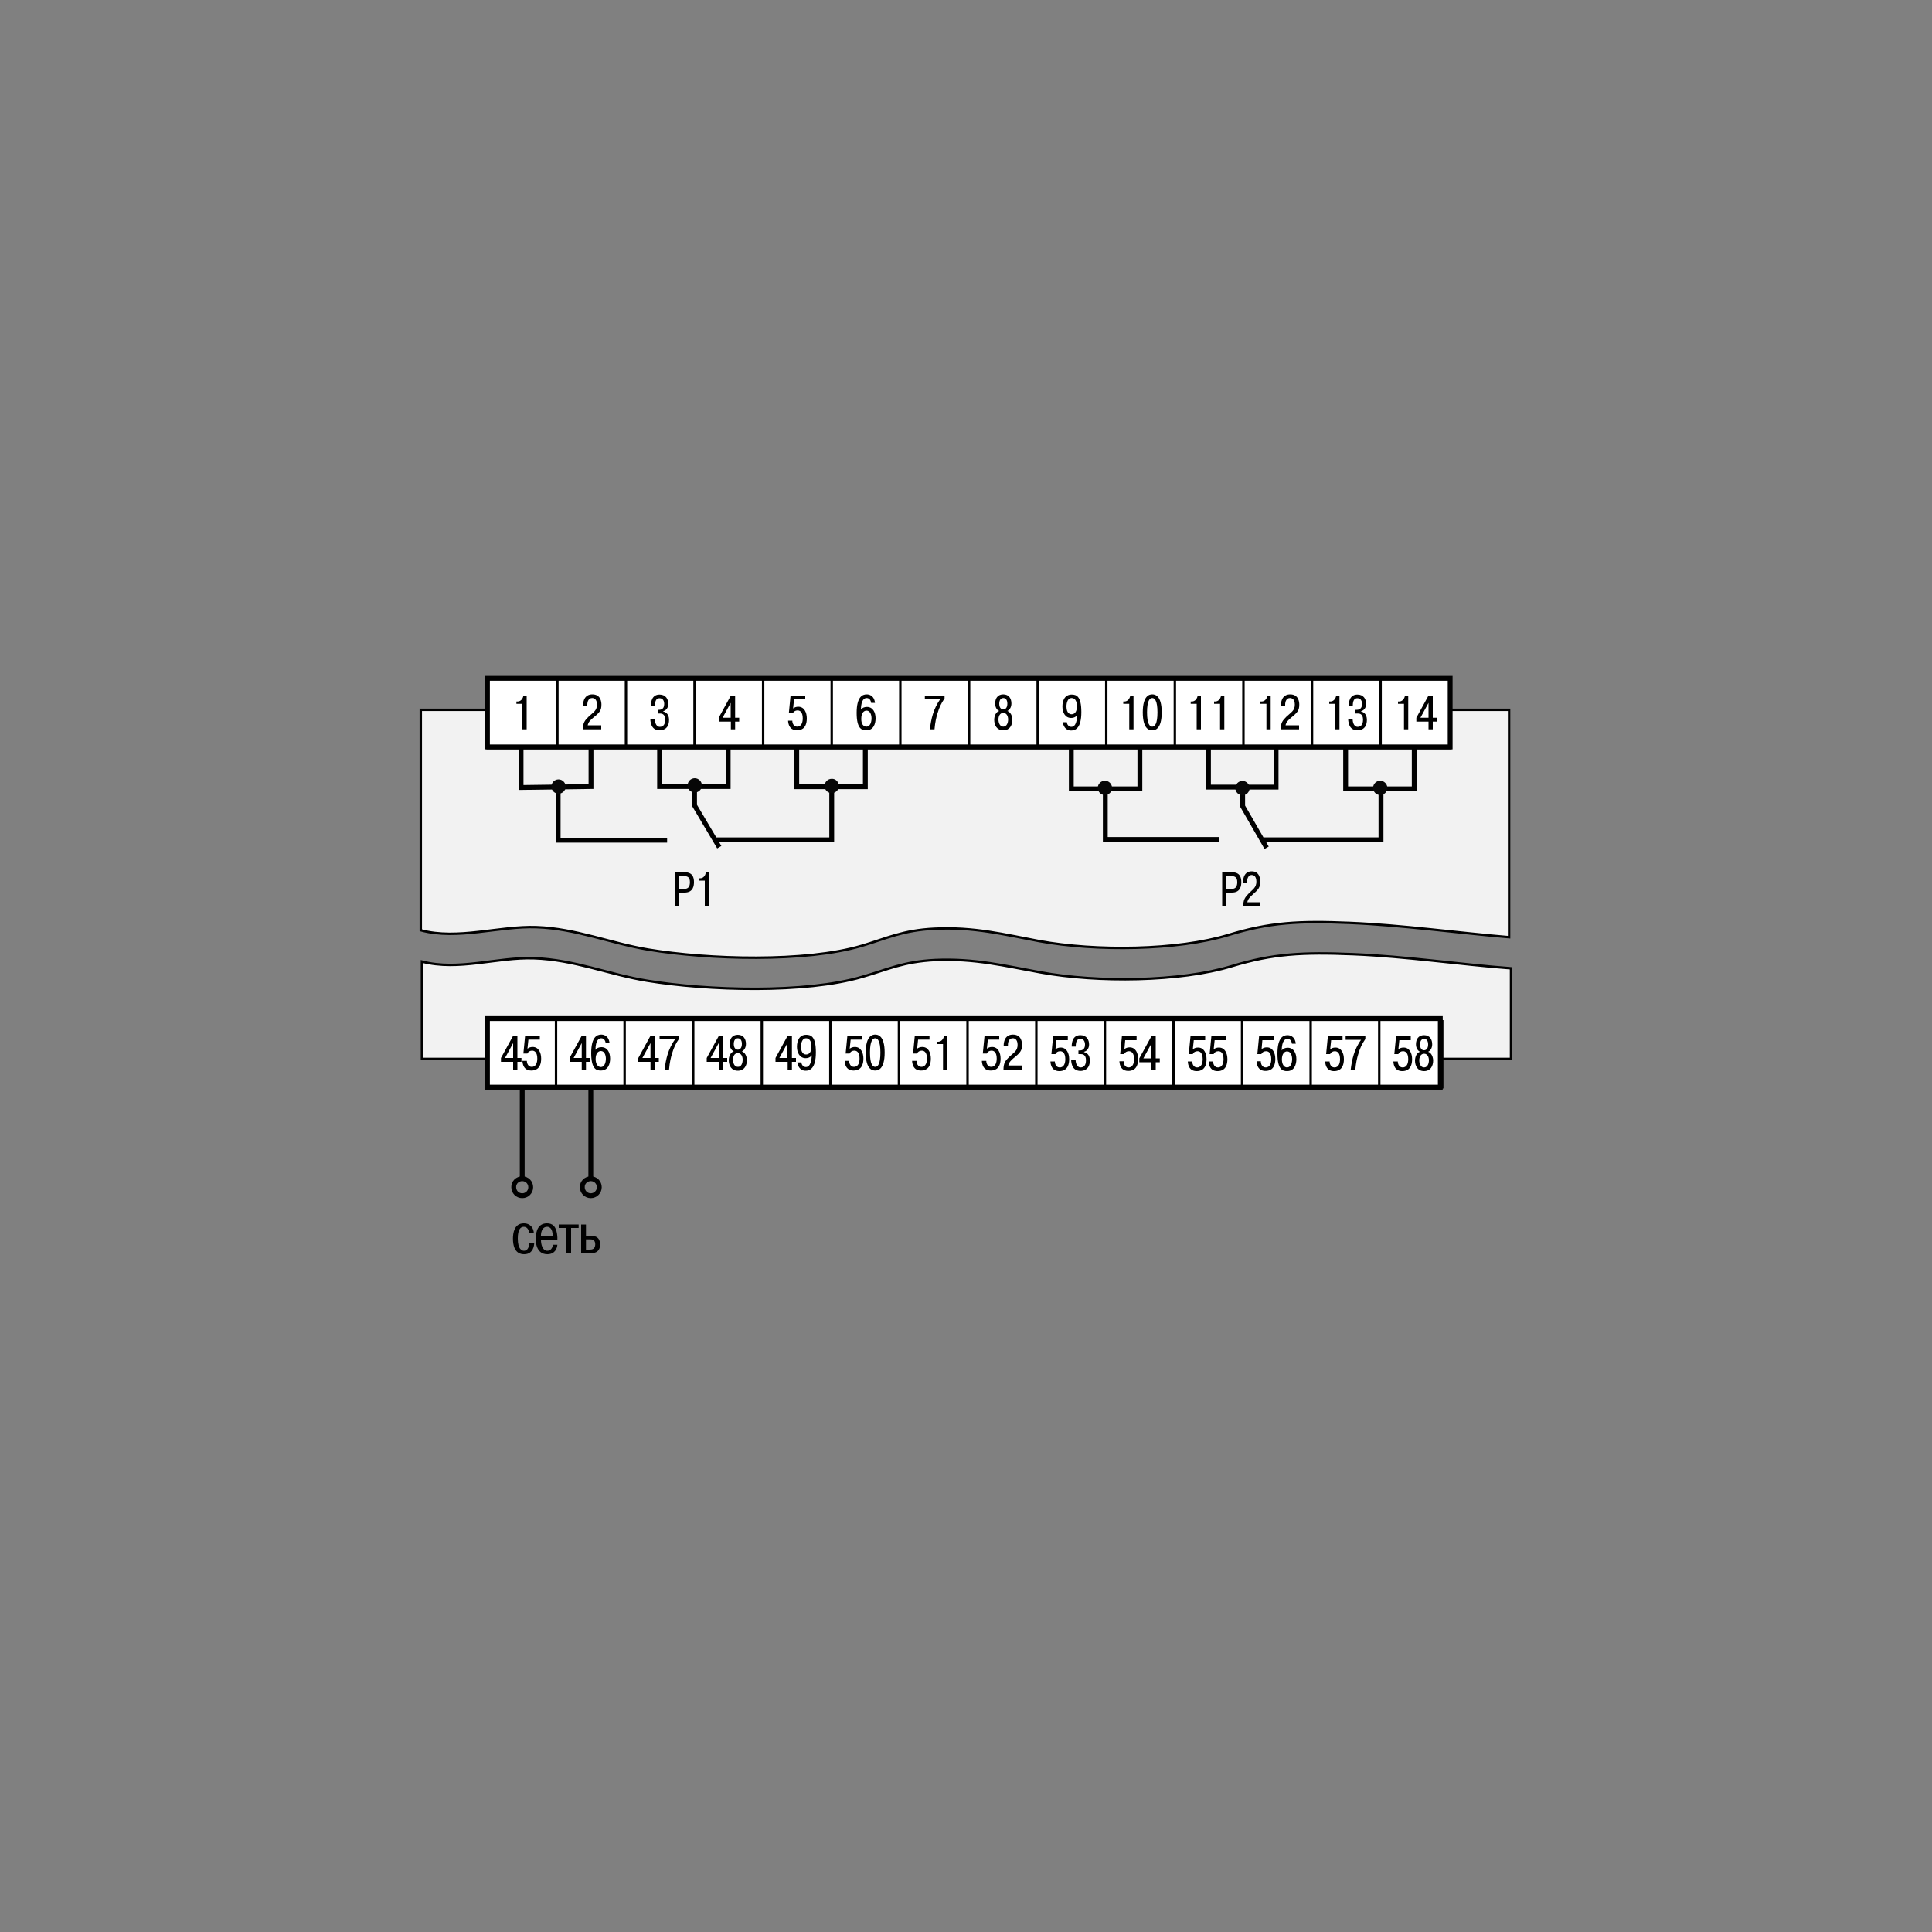 <?xml version="1.0" encoding="utf-8"?>
<!-- Generator: Adobe Illustrator 23.0.1, SVG Export Plug-In . SVG Version: 6.00 Build 0)  -->
<svg version="1.1" id="Layer_1" xmlns="http://www.w3.org/2000/svg" xmlns:xlink="http://www.w3.org/1999/xlink" x="0px" y="0px"
	 width="1000px" height="1000px" viewBox="0 0 1000 1000" enable-background="new 0 0 1000 1000" xml:space="preserve">
<rect x="0" y="0" width="1000" height="1000" fill="#808080" stroke="none"/>
<g>
	<path fill="#F2F2F2" stroke="#000000" stroke-width="1.253" d="M217.8,367.4v114.1c19,5.2,40.7-2.3,59.9-1.6
		c20.4,0.7,38.5,8.4,57.8,11.6c31.3,5.2,81.4,6.7,110.7-2c12.8-3.8,21-8,37.5-8.8c20.5-1,36,3,54.1,6.4c29.4,5.4,71.7,4.9,98.2-3.2
		c21.3-6.5,36.4-7.3,62.6-6.2c26.7,1.1,57.3,5.3,82.5,7.4V367.4H217.8z"/>
	<polyline fill="#FFFFFF" stroke="#000000" stroke-width="2.506" points="750.1,351.2 750.1,386.6 253,386.6 253,351.2 	"/>
	<polygon fill="#FFFFFF" stroke="#000000" stroke-width="2.506" points="750.6,386.6 252.3,386.6 252.3,351.1 287.9,351.1 
		750.6,351.1 	"/>
	<line fill="none" stroke="#000000" stroke-width="1.253" x1="288.5" y1="386.6" x2="288.5" y2="351.1"/>
	<line fill="none" stroke="#000000" stroke-width="1.253" x1="324" y1="386.6" x2="324" y2="351.1"/>
	<line fill="none" stroke="#000000" stroke-width="1.253" x1="359.5" y1="386.6" x2="359.5" y2="351.1"/>
	<line fill="none" stroke="#000000" stroke-width="1.253" x1="395" y1="386.6" x2="395" y2="351.1"/>
	<line fill="none" stroke="#000000" stroke-width="1.253" x1="430.5" y1="386.6" x2="430.5" y2="351.1"/>
	<line fill="none" stroke="#000000" stroke-width="1.253" x1="466" y1="386.6" x2="466" y2="351.1"/>
	<line fill="none" stroke="#000000" stroke-width="1.253" x1="501.6" y1="386.6" x2="501.6" y2="351.1"/>
	<line fill="none" stroke="#000000" stroke-width="1.253" x1="537.1" y1="386.6" x2="537.1" y2="351.1"/>
	<line fill="none" stroke="#000000" stroke-width="1.253" x1="572.6" y1="386.6" x2="572.6" y2="351.1"/>
	<line fill="none" stroke="#000000" stroke-width="1.253" x1="608.1" y1="386.6" x2="608.1" y2="351.1"/>
	<line fill="none" stroke="#000000" stroke-width="1.253" x1="643.6" y1="386.6" x2="643.6" y2="351.1"/>
	<line fill="none" stroke="#000000" stroke-width="1.253" x1="679.1" y1="386.6" x2="679.1" y2="351.1"/>
	<line fill="none" stroke="#000000" stroke-width="1.253" x1="714.6" y1="386.6" x2="714.6" y2="351.1"/>
	<line fill="none" stroke="#000000" stroke-width="1.253" x1="750.9" y1="386.3" x2="750.9" y2="350.8"/>
	<g>
		<path d="M267.3,363.1h0.6c1.6,0,2.8-1.4,3-3.1h1.7v17.5h-2.2v-13.2h-3.1V363.1z"/>
	</g>
	<g>
		<path d="M311.1,377.5h-9.4c0-3.4,1-4.6,2.9-6.5c2.4-2.3,4.4-3.1,4.4-6.3c0-0.9-0.2-3.4-2.5-3.4c-1.8,0-2.5,1.7-2.5,3.4v0.8h-2.2
			V365c0-2.1,0.8-5.6,4.8-5.6c4.4,0,4.7,4,4.7,5.3c0,3-0.9,4.1-4.4,6.9c-1.3,1.1-2.4,2.2-2.7,3.8h7V377.5z"/>
	</g>
	<g>
		<path d="M338.9,372.2c0.2,3.6,1.9,4,2.6,4c1.9,0,2.8-1.4,2.8-3.7c0-2.9-1.7-3.2-2.6-3.2h-1.3v-1.9h0.5c0.7,0,2.9,0,2.9-3
			c0-1.3-0.5-3-2.4-3c-1.5,0-2.4,1-2.4,4h-2.1c0-2.5,0.7-5.9,4.5-5.9c3.3,0,4.5,2.5,4.5,4.8c0,1.7-0.8,3.3-2.6,3.8v0.2
			c1.2,0.2,3,1.2,3,4.3c0,5.3-4.1,5.4-4.8,5.4c-3.9,0-4.8-3.1-4.9-5.9H338.9z"/>
	</g>
	<g>
		<path d="M372,373.5v-2l6.3-11.5h2.2v11.5h2.1v2h-2.1v4h-2.2v-4H372z M378.2,371.5v-7.7l-4.2,7.7H378.2z"/>
	</g>
	<g>
		<path d="M410.1,373c0,1.2,0.6,3.1,2.5,3.1c2.4,0,2.9-2.5,2.9-4.3c0-3.1-1.3-4.1-2.7-4.1c-1.1,0-2.1,0.6-2.4,1.5h-2.1l0.9-9.2h7.6
			v2H411l-0.5,4.7c0.8-0.6,1.6-0.9,2.7-0.9c3.1,0,4.4,3,4.4,6c0,5.8-3.6,6.2-5,6.2c-1,0-4.4-0.1-4.7-5H410.1z"/>
	</g>
	<g>
		<path d="M450.9,363.8c-0.1-0.8-0.6-2.5-2.3-2.5c-1.1,0-2.9,0.7-3,6c0.6-0.9,1.8-1.4,3.1-1.4c3.1,0,4.5,2.8,4.5,5.9
			c0,2.7-1,6.2-4.8,6.2c-2.2,0-5-0.6-5-9c0-8.4,3-9.6,5.2-9.6c0.8,0,3.8,0.2,4.3,4.4H450.9z M448.5,376.1c1.9,0,2.6-2.4,2.6-4.3
			c0-1.6-0.6-4-2.6-4c-1.4,0-2.7,1.3-2.7,4.1C445.7,374.6,446.8,376.1,448.5,376.1z"/>
	</g>
	<g>
		<path d="M478.7,360h10.2v1.5c-1.8,2.6-2.8,4.8-3.7,7.9c-0.5,1.6-1.2,4.3-1.5,8.1h-2.4c0.3-2.6,0.8-5.5,1.6-8
			c0.7-2.3,2.1-5.4,3.8-7.6h-8V360z"/>
	</g>
	<g>
		<path d="M515.1,364.1c0-2.5,1.2-4.7,4.2-4.7c3,0,4.2,2.3,4.2,4.7c0,1.7-0.7,3.2-2.1,3.9c2.5,0.9,2.6,4.2,2.6,4.5
			c0,2.9-1.4,5.5-4.7,5.5c-3.3,0-4.7-2.6-4.7-5.5c0-0.4,0.1-3.7,2.6-4.5C515.8,367.4,515.1,365.9,515.1,364.1z M521.8,372.4
			c0-1.6-0.7-3.4-2.5-3.4c-1.9,0-2.5,1.9-2.5,3.4c0,1.5,0.6,3.7,2.5,3.7C521.2,376.1,521.8,373.9,521.8,372.4z M521.4,364.2
			c0-0.6-0.1-2.9-2.1-2.9s-2.1,2.4-2.1,2.9c0,2,0.9,3,2.1,3C520.5,367.2,521.4,366.2,521.4,364.2z"/>
	</g>
	<g>
		<path d="M581.4,363.1h0.6c1.6,0,2.8-1.4,3-3.1h1.7v17.5h-2.2v-13.2h-3.1V363.1z"/>
		<path d="M591.5,368.7c0-9,3.7-9.3,4.9-9.3c1.2,0,4.9,0.3,4.9,9.3c0,9-3.7,9.3-4.9,9.3C595.2,378,591.5,377.8,591.5,368.7z
			 M599.1,368.7c0-6-1.4-7.4-2.7-7.4c-1.3,0-2.7,1.4-2.7,7.4c0,6,1.4,7.4,2.7,7.4C597.7,376.1,599.1,374.7,599.1,368.7z"/>
	</g>
	<g>
		<path d="M616.3,363.1h0.6c1.6,0,2.8-1.4,3-3.1h1.7v17.5h-2.2v-13.2h-3.1V363.1z"/>
		<path d="M628.4,363.1h0.6c1.6,0,2.8-1.4,3-3.1h1.7v17.5h-2.2v-13.2h-3.1V363.1z"/>
	</g>
	<g>
		<path d="M552.2,373.7c0,1.3,1,2.5,2.3,2.5c1.6,0,2.8-1.4,3.1-6.1l0,0c-1,1.3-2.3,1.5-3.2,1.5c-3.1,0-4.5-2.9-4.5-5.9
			c0-3.1,1.2-6.2,4.8-6.2c2.5,0,5,0.9,5,9.1c0,8.2-3,9.5-5.3,9.5c-3.1,0-4.1-2.7-4.3-4.3H552.2z M554.6,361.3
			c-1.8,0-2.6,2.1-2.6,4.4c0,3.9,2.2,4,2.6,4c1.3,0,2.8-0.8,2.8-4.1C557.4,362.6,556.3,361.3,554.6,361.3z"/>
	</g>
	<g>
		<path d="M652.4,363.1h0.6c1.6,0,2.8-1.4,3-3.1h1.7v17.5h-2.2v-13.2h-3.1V363.1z"/>
		<path d="M672.3,377.5h-9.4c0-3.4,1-4.6,2.9-6.5c2.4-2.3,4.4-3.1,4.4-6.3c0-0.9-0.2-3.4-2.5-3.4c-1.8,0-2.5,1.7-2.5,3.4v0.8h-2.2
			V365c0-2.1,0.8-5.6,4.8-5.6c4.4,0,4.7,4,4.7,5.3c0,3-0.9,4.1-4.4,6.9c-1.3,1.1-2.4,2.2-2.7,3.8h7V377.5z"/>
	</g>
	<g>
		<path d="M688,363.1h0.6c1.6,0,2.8-1.4,3-3.1h1.7v17.5H691v-13.2H688V363.1z"/>
		<path d="M700.1,372.2c0.2,3.6,1.9,4,2.6,4c1.9,0,2.8-1.4,2.8-3.7c0-2.9-1.7-3.2-2.6-3.2h-1.3v-1.9h0.5c0.6,0,2.9,0,2.9-3
			c0-1.3-0.5-3-2.4-3c-1.5,0-2.4,1-2.4,4h-2.1c0-2.5,0.7-5.9,4.5-5.9c3.3,0,4.5,2.5,4.5,4.8c0,1.7-0.8,3.3-2.6,3.8v0.2
			c1.2,0.2,3,1.2,3,4.3c0,5.3-4.1,5.4-4.8,5.4c-3.9,0-4.8-3.1-4.9-5.9H700.1z"/>
	</g>
	<g>
		<path d="M723.6,363.1h0.6c1.6,0,2.8-1.4,3-3.1h1.7v17.5h-2.2v-13.2h-3.1V363.1z"/>
		<path d="M733.1,373.5v-2l6.3-11.5h2.2v11.5h2.1v2h-2.1v4h-2.2v-4H733.1z M739.4,371.5v-7.7l-4.2,7.7H739.4z"/>
	</g>
	<path fill="#F2F2F2" stroke="#000000" stroke-width="1.253" d="M700.5,493.9c-26.3-1.1-41.6-0.3-63,6.2
		c-26.7,8.1-69.3,8.6-98.9,3.2c-18.3-3.3-33.9-7.3-54.5-6.4c-16.6,0.8-24.8,5-37.8,8.7c-29.5,8.7-80,7.2-111.5,2
		c-19.5-3.2-37.7-10.9-58.3-11.6c-19.2-0.7-39,6.7-58.1,1.7v50.4h563.7v-46.9C756.6,499.3,727.5,495,700.5,493.9z"/>
	<polyline fill="#FFFFFF" stroke="#000000" stroke-width="2.506" points="745.2,527.3 745.2,562.7 252.3,562.7 252.3,527.3 	"/>
	<polygon fill="#FFFFFF" stroke="#000000" stroke-width="2.506" points="745.5,562.7 252.3,562.7 252.3,527.2 287.5,527.2 
		745.5,527.2 	"/>
	<line fill="none" stroke="#000000" stroke-width="1.253" x1="287.8" y1="562.7" x2="287.8" y2="527.2"/>
	<line fill="none" stroke="#000000" stroke-width="1.253" x1="323.3" y1="562.7" x2="323.3" y2="527.2"/>
	<line fill="none" stroke="#000000" stroke-width="1.253" x1="358.8" y1="562.7" x2="358.8" y2="527.2"/>
	<line fill="none" stroke="#000000" stroke-width="1.253" x1="394.3" y1="562.7" x2="394.3" y2="527.2"/>
	<line fill="none" stroke="#000000" stroke-width="1.253" x1="429.8" y1="562.7" x2="429.8" y2="527.2"/>
	<line fill="none" stroke="#000000" stroke-width="1.253" x1="465.3" y1="562.7" x2="465.3" y2="527.2"/>
	<line fill="none" stroke="#000000" stroke-width="1.253" x1="500.8" y1="562.7" x2="500.8" y2="527.2"/>
	<line fill="none" stroke="#000000" stroke-width="1.253" x1="536.4" y1="562.7" x2="536.4" y2="527.2"/>
	<line fill="none" stroke="#000000" stroke-width="1.253" x1="571.9" y1="562.7" x2="571.9" y2="527.2"/>
	<line fill="none" stroke="#000000" stroke-width="1.253" x1="607.4" y1="562.7" x2="607.4" y2="527.2"/>
	<line fill="none" stroke="#000000" stroke-width="1.253" x1="642.9" y1="562.7" x2="642.9" y2="527.2"/>
	<line fill="none" stroke="#000000" stroke-width="1.253" x1="678.4" y1="562.7" x2="678.4" y2="527.2"/>
	<line fill="none" stroke="#000000" stroke-width="1.253" x1="713.9" y1="562.7" x2="713.9" y2="527.2"/>
	<line fill="none" stroke="#000000" stroke-width="1.253" x1="746.5" y1="563.4" x2="746.5" y2="528"/>
	<g>
		<path d="M259.3,549.6v-2l6.3-11.5h2.2v11.5h2.1v2h-2.1v4h-2.2v-4H259.3z M265.6,547.6v-7.7l-4.2,7.7H265.6z"/>
		<path d="M272.7,549.1c0,1.2,0.6,3.1,2.5,3.1c2.4,0,2.9-2.5,2.9-4.3c0-3.1-1.3-4.1-2.7-4.1c-1.1,0-2.1,0.6-2.4,1.5h-2.1l0.9-9.2
			h7.6v2h-5.9l-0.5,4.7c0.8-0.6,1.6-0.9,2.7-0.9c3.1,0,4.4,3,4.4,6c0,5.8-3.6,6.2-5,6.2c-1,0-4.4,0-4.7-5H272.7z"/>
	</g>
	<g>
		<path d="M294.8,549.6v-2l6.3-11.5h2.2v11.5h2.1v2h-2.1v4h-2.2v-4H294.8z M301.1,547.6v-7.7l-4.2,7.7H301.1z"/>
		<path d="M313.5,539.9c-0.1-0.8-0.6-2.5-2.3-2.5c-1.1,0-2.9,0.7-3,6c0.6-0.9,1.8-1.4,3.1-1.4c3.1,0,4.5,2.8,4.5,5.9
			c0,2.7-1,6.2-4.8,6.2c-2.2,0-5-0.6-5-9c0-8.4,3-9.6,5.2-9.6c0.8,0,3.8,0.2,4.3,4.4H313.5z M311,552.3c1.9,0,2.6-2.4,2.6-4.3
			c0-1.6-0.6-4-2.6-4c-1.4,0-2.7,1.3-2.7,4.1C308.3,550.7,309.4,552.3,311,552.3z"/>
	</g>
	<g>
		<path d="M330.4,549.6v-2l6.3-11.5h2.2v11.5h2.1v2h-2.1v4h-2.2v-4H330.4z M336.7,547.6v-7.7l-4.2,7.7H336.7z"/>
		<path d="M341.3,536.1h10.2v1.5c-1.8,2.6-2.8,4.8-3.7,7.9c-0.5,1.6-1.2,4.3-1.5,8.1H344c0.3-2.6,0.8-5.5,1.6-8
			c0.7-2.3,2.1-5.4,3.8-7.6h-8V536.1z"/>
	</g>
	<g>
		<path d="M365.8,549.6v-2l6.3-11.5h2.2v11.5h2.1v2h-2.1v4H372v-4H365.8z M372,547.6v-7.7l-4.2,7.7H372z"/>
		<path d="M377.7,540.3c0-2.5,1.2-4.7,4.2-4.7c3,0,4.2,2.3,4.2,4.7c0,1.7-0.7,3.2-2.1,3.9c2.5,0.9,2.6,4.2,2.6,4.5
			c0,2.9-1.4,5.5-4.7,5.5c-3.3,0-4.7-2.6-4.7-5.5c0-0.4,0.1-3.7,2.6-4.5C378.4,543.5,377.7,542,377.7,540.3z M384.4,548.5
			c0-1.6-0.7-3.4-2.5-3.4c-1.9,0-2.5,1.9-2.5,3.4c0,1.5,0.6,3.7,2.5,3.7C383.8,552.3,384.4,550.1,384.4,548.5z M384,540.3
			c0-0.6-0.1-2.9-2.1-2.9c-2,0-2.1,2.4-2.1,2.9c0,2,0.9,3,2.1,3C383.1,543.3,384,542.3,384,540.3z"/>
	</g>
	<g>
		<path d="M401.4,549.6v-2l6.3-11.5h2.2v11.5h2.1v2h-2.1v4h-2.2v-4H401.4z M407.6,547.6v-7.7l-4.2,7.7H407.6z"/>
		<path d="M414.8,549.8c0,1.3,1,2.5,2.3,2.5c1.6,0,2.8-1.4,3.1-6.1l0,0c-1,1.3-2.3,1.5-3.2,1.5c-3.1,0-4.5-2.9-4.5-5.9
			c0-3.1,1.2-6.2,4.8-6.2c2.5,0,5,0.9,5,9.1c0,8.2-3,9.5-5.3,9.5c-3.1,0-4.1-2.7-4.3-4.3H414.8z M417.2,537.4
			c-1.8,0-2.6,2.1-2.6,4.4c0,3.9,2.2,4,2.6,4c1.3,0,2.8-0.8,2.8-4.1C420,538.7,418.8,537.4,417.2,537.4z"/>
	</g>
	<g>
		<path d="M439.5,549.1c0,1.2,0.6,3.1,2.5,3.1c2.4,0,2.9-2.5,2.9-4.3c0-3.1-1.3-4.1-2.7-4.1c-1.1,0-2.1,0.6-2.4,1.5h-2.1l0.9-9.2
			h7.6v2h-5.9l-0.5,4.7c0.8-0.6,1.6-0.9,2.7-0.9c3.1,0,4.4,3,4.4,6c0,5.8-3.6,6.2-5,6.2c-1,0-4.4,0-4.7-5H439.5z"/>
		<path d="M448.1,544.8c0-9,3.7-9.3,4.9-9.3c1.2,0,4.9,0.3,4.9,9.3c0,9-3.7,9.3-4.9,9.3C451.8,554.1,448.1,553.9,448.1,544.8z
			 M455.7,544.8c0-6-1.4-7.4-2.7-7.4c-1.3,0-2.7,1.4-2.7,7.4c0,6,1.4,7.4,2.7,7.4C454.3,552.3,455.7,550.8,455.7,544.8z"/>
	</g>
	<g>
		<path d="M474.4,549.1c0,1.2,0.6,3.1,2.5,3.1c2.4,0,2.9-2.5,2.9-4.3c0-3.1-1.3-4.1-2.7-4.1c-1.1,0-2.1,0.6-2.4,1.5h-2.1l0.9-9.2
			h7.6v2h-5.9l-0.5,4.7c0.8-0.6,1.6-0.9,2.7-0.9c3.1,0,4.4,3,4.4,6c0,5.8-3.6,6.2-5,6.2c-1,0-4.4,0-4.7-5H474.4z"/>
		<path d="M485,539.2h0.6c1.6,0,2.8-1.4,3-3.1h1.7v17.5h-2.2v-13.2H485V539.2z"/>
	</g>
	<g>
		<path d="M510.5,549.1c0,1.2,0.6,3.1,2.5,3.1c2.4,0,2.9-2.5,2.9-4.3c0-3.1-1.3-4.1-2.7-4.1c-1.1,0-2.1,0.6-2.4,1.5h-2.1l0.9-9.2
			h7.6v2h-5.9l-0.5,4.7c0.8-0.6,1.6-0.9,2.7-0.9c3.1,0,4.4,3,4.4,6c0,5.8-3.6,6.2-5,6.2c-1,0-4.4,0-4.7-5H510.5z"/>
		<path d="M528.8,553.6h-9.4c0-3.4,1-4.6,2.9-6.5c2.4-2.3,4.4-3.1,4.4-6.3c0-0.9-0.2-3.4-2.5-3.4c-1.8,0-2.5,1.7-2.5,3.4v0.8h-2.2
			v-0.5c0-2.1,0.8-5.6,4.8-5.6c4.4,0,4.7,4,4.7,5.3c0,3-0.9,4.1-4.4,6.9c-1.3,1.1-2.4,2.2-2.7,3.8h7V553.6z"/>
	</g>
	<g>
		<path d="M581.6,549.4c0,1.2,0.6,3.1,2.5,3.1c2.4,0,2.9-2.5,2.9-4.3c0-3.1-1.3-4.1-2.7-4.1c-1.1,0-2.1,0.6-2.4,1.5h-2.1l0.9-9.2
			h7.6v2h-5.9L582,543c0.8-0.6,1.6-0.9,2.7-0.9c3.1,0,4.4,3,4.4,6c0,5.8-3.6,6.2-5,6.2c-1,0-4.4,0-4.7-5H581.6z"/>
		<path d="M589.7,549.8v-2l6.3-11.5h2.2v11.5h2.1v2h-2.1v4H596v-4H589.7z M596,547.8v-7.7l-4.2,7.7H596z"/>
	</g>
	<g>
		<path d="M617.1,549.4c0,1.2,0.6,3.1,2.5,3.1c2.4,0,2.9-2.5,2.9-4.3c0-3.1-1.3-4.1-2.7-4.1c-1.1,0-2.1,0.6-2.4,1.5h-2.1l0.9-9.2
			h7.6v2h-5.9l-0.5,4.7c0.8-0.6,1.6-0.9,2.7-0.9c3.1,0,4.4,3,4.4,6c0,5.8-3.6,6.2-5,6.2c-1,0-4.4,0-4.7-5H617.1z"/>
		<path d="M627.9,549.4c0,1.2,0.6,3.1,2.5,3.1c2.4,0,2.9-2.5,2.9-4.3c0-3.1-1.3-4.1-2.7-4.1c-1.1,0-2.1,0.6-2.4,1.5h-2.1l0.9-9.2
			h7.6v2h-5.9l-0.5,4.7c0.8-0.6,1.6-0.9,2.7-0.9c3.1,0,4.4,3,4.4,6c0,5.8-3.6,6.2-5,6.2c-1,0-4.4,0-4.7-5H627.9z"/>
	</g>
	<g>
		<path d="M546,549.4c0,1.2,0.6,3.1,2.5,3.1c2.4,0,2.9-2.5,2.9-4.3c0-3.1-1.3-4.1-2.7-4.1c-1.1,0-2.1,0.6-2.4,1.5h-2.1l0.9-9.2h7.6
			v2h-5.9l-0.5,4.7c0.8-0.6,1.6-0.9,2.7-0.9c3.1,0,4.4,3,4.4,6c0,5.8-3.6,6.2-5,6.2c-1,0-4.4,0-4.7-5H546z"/>
		<path d="M556.7,548.5c0.2,3.6,1.9,4,2.6,4c1.9,0,2.8-1.4,2.8-3.7c0-2.9-1.7-3.2-2.6-3.2h-1.3v-1.9h0.5c0.7,0,2.9,0,2.9-3
			c0-1.3-0.5-3-2.4-3c-1.5,0-2.4,1-2.4,4h-2.1c0-2.5,0.7-5.9,4.5-5.9c3.3,0,4.5,2.5,4.5,4.8c0,1.7-0.8,3.3-2.6,3.8v0.2
			c1.2,0.2,3,1.2,3,4.3c0,5.3-4.1,5.4-4.8,5.4c-3.9,0-4.8-3.1-4.9-5.9H556.7z"/>
	</g>
	<g>
		<path d="M652.6,549.4c0,1.2,0.6,3.1,2.5,3.1c2.4,0,2.9-2.5,2.9-4.3c0-3.1-1.3-4.1-2.7-4.1c-1.1,0-2.1,0.6-2.4,1.5h-2.1l0.9-9.2
			h7.6v2h-5.9L653,543c0.8-0.6,1.6-0.9,2.7-0.9c3.1,0,4.4,3,4.4,6c0,5.8-3.6,6.2-5,6.2c-1,0-4.4,0-4.7-5H652.6z"/>
		<path d="M668.7,540.2c-0.1-0.8-0.6-2.5-2.3-2.5c-1.1,0-2.9,0.7-3,6c0.6-0.9,1.8-1.4,3.1-1.4c3.1,0,4.5,2.8,4.5,5.9
			c0,2.7-1,6.2-4.8,6.2c-2.2,0-5-0.6-5-9c0-8.4,3-9.6,5.2-9.6c0.8,0,3.8,0.2,4.3,4.4H668.7z M666.2,552.5c1.9,0,2.6-2.4,2.6-4.3
			c0-1.6-0.6-4-2.6-4c-1.4,0-2.7,1.3-2.7,4.1C663.5,550.9,664.6,552.5,666.2,552.5z"/>
	</g>
	<g>
		<path d="M688.2,549.4c0,1.2,0.6,3.1,2.5,3.1c2.4,0,2.9-2.5,2.9-4.3c0-3.1-1.3-4.1-2.7-4.1c-1.1,0-2.1,0.6-2.4,1.5h-2.1l0.9-9.2
			h7.6v2H689l-0.5,4.7c0.8-0.6,1.6-0.9,2.7-0.9c3.1,0,4.4,3,4.4,6c0,5.8-3.6,6.2-5,6.2c-1,0-4.4,0-4.7-5H688.2z"/>
		<path d="M696.5,536.3h10.2v1.5c-1.8,2.6-2.8,4.8-3.7,7.9c-0.5,1.6-1.2,4.3-1.5,8.1h-2.4c0.3-2.6,0.8-5.5,1.6-8
			c0.7-2.3,2.1-5.4,3.8-7.6h-8V536.3z"/>
	</g>
	<g>
		<path d="M723.5,549.4c0,1.2,0.6,3.1,2.5,3.1c2.4,0,2.9-2.5,2.9-4.3c0-3.1-1.3-4.1-2.7-4.1c-1.1,0-2.1,0.6-2.4,1.5h-2.1l0.9-9.2
			h7.6v2h-5.9l-0.5,4.7c0.8-0.6,1.6-0.9,2.7-0.9c3.1,0,4.4,3,4.4,6c0,5.8-3.6,6.2-5,6.2c-1,0-4.4,0-4.7-5H723.5z"/>
		<path d="M732.9,540.5c0-2.5,1.2-4.7,4.2-4.7c3,0,4.2,2.3,4.2,4.7c0,1.7-0.7,3.2-2.1,3.9c2.5,0.9,2.6,4.2,2.6,4.5
			c0,2.9-1.4,5.5-4.7,5.5c-3.3,0-4.7-2.6-4.7-5.5c0-0.4,0.1-3.7,2.6-4.5C733.6,543.7,732.9,542.2,732.9,540.5z M739.6,548.8
			c0-1.6-0.7-3.4-2.5-3.4s-2.5,1.9-2.5,3.4c0,1.5,0.6,3.7,2.5,3.7C739,552.5,739.6,550.3,739.6,548.8z M739.2,540.6
			c0-0.6-0.1-2.9-2.1-2.9c-2,0-2.1,2.4-2.1,2.9c0,2,0.9,3,2.1,3S739.2,542.6,739.2,540.6z"/>
	</g>
	<g>
		<path d="M354.5,451.5c1.7,0,4.7,0.4,4.7,5c0,1.7-0.2,5.5-4.9,5.5h-2.9v7h-2.1v-17.5H354.5z M351.5,460.1h2.7
			c2.2,0,2.9-1.4,2.9-3.5c0-2.2-0.9-3.1-2.9-3.1h-2.7V460.1z"/>
		<path d="M361.9,454.6h0.6c1.5,0,2.7-1.4,2.8-3.1h1.6v17.5h-2.1v-13.2h-2.9V454.6z"/>
	</g>
	<g>
		<path d="M637.8,451.5c1.7,0,4.7,0.4,4.7,5c0,1.7-0.2,5.5-4.9,5.5h-2.9v7h-2.1v-17.5H637.8z M634.8,460.1h2.7
			c2.2,0,2.9-1.4,2.9-3.5c0-2.2-0.9-3.1-2.9-3.1h-2.7V460.1z"/>
		<path d="M652.5,469.1h-9c0-3.4,0.9-4.6,2.7-6.5c2.2-2.3,4.1-3.1,4.1-6.3c0-0.9-0.2-3.4-2.4-3.4c-1.7,0-2.4,1.7-2.4,3.4v0.8h-2.1
			v-0.5c0-2.1,0.7-5.6,4.5-5.6c4.1,0,4.4,4,4.4,5.3c0,3-0.9,4.1-4.1,6.9c-1.2,1.1-2.3,2.2-2.6,3.8h6.7V469.1z"/>
	</g>
	<line stroke="#000000" stroke-width="2.506" x1="270.3" y1="562.8" x2="270.3" y2="610.1"/>
	<path fill="none" stroke="#000000" stroke-width="2.506" d="M270.3,610.1c2.5,0,4.4,2,4.4,4.4c0,2.5-2,4.4-4.4,4.4
		c-2.5,0-4.4-2-4.4-4.4C265.8,612.1,267.8,610.1,270.3,610.1z"/>
	<line stroke="#000000" stroke-width="2.506" x1="305.8" y1="562.8" x2="305.8" y2="610.1"/>
	<path fill="none" stroke="#000000" stroke-width="2.506" d="M305.8,610.1c2.5,0,4.4,2,4.4,4.4c0,2.4-2,4.4-4.4,4.4
		c-2.5,0-4.4-2-4.4-4.4C301.3,612.1,303.3,610.1,305.8,610.1z"/>
	<g>
		<path d="M276.5,643.3c0,1.2-0.4,5.9-5.2,5.9c-1.4,0-5.8-0.2-5.8-8.1c0-2.7,0.6-7.9,5.6-7.9c3.5,0,5.2,2.6,5.2,5.2h-2.4
			c-0.1-1.8-1-3.4-2.8-3.4c-1.7,0-3.1,1.4-3.1,6.1c0,5.6,2.2,6.3,3.2,6.3c1.1,0,2.7-0.8,2.7-4.1H276.5z"/>
		<path d="M288.5,644.3c-0.2,2.1-1.4,4.9-5.2,4.9c-5.9,0-6-6.6-6-7.9c0-4.4,1.4-8.1,5.8-8.1c2.6,0,5.1,1.2,5.4,7.3
			c0,0.4,0,0.8,0,1.3H280c0,2.1,0.7,5.6,3.3,5.6c1.9,0,2.7-1.7,2.9-3.1H288.5z M286.1,640c0-4.6-2-5-2.9-5c-3,0-3.3,3.7-3.2,5H286.1
			z"/>
		<path d="M289.2,635.6v-1.8h10.3v1.8h-3.9v13h-2.5v-13H289.2z"/>
		<path d="M303.3,633.8v5.9h2.7c1.1,0,4.6,0,4.6,4.5c0,1.7-0.6,4.4-4.4,4.4h-5.4v-14.8H303.3z M303.3,646.8h2.1
			c1.1,0,2.7-0.3,2.7-2.8c0-2.5-2-2.5-2.6-2.5h-2.2V646.8z"/>
	</g>
	<polyline fill="none" stroke="#000000" stroke-width="2.506" points="288.9,407.9 288.9,434.9 345.3,434.9 	"/>
	<polyline fill="none" stroke="#000000" stroke-width="2.506" points="370.7,434.7 430.5,434.7 430.5,407.7 	"/>
	<polyline fill="none" stroke="#000000" stroke-width="2.506" points="372.3,438.5 359.5,416.9 359.5,407.7 	"/>
	<polyline fill="none" stroke="#000000" stroke-width="2.506" points="305.9,386.3 305.9,407.1 269.7,407.6 269.7,386.8 	"/>
	<polyline fill="none" stroke="#000000" stroke-width="2.506" points="376.9,386.3 376.9,407.1 341.4,407.1 341.4,386.3 	"/>
	<polyline fill="none" stroke="#000000" stroke-width="2.506" points="447.9,386.5 447.9,407.2 412.4,407.2 412.4,386.5 	"/>
	<path fill="#070707" d="M292.8,407.1c0,2.1-1.7,3.7-3.7,3.7c-2.1,0-3.7-1.7-3.7-3.7c0-2.1,1.7-3.7,3.7-3.7
		C291.1,403.4,292.8,405.1,292.8,407.1z"/>
	<path fill="#070707" d="M363.3,406.5c0,2.1-1.7,3.7-3.7,3.7c-2.1,0-3.7-1.7-3.7-3.7c0-2.1,1.7-3.7,3.7-3.7
		C361.6,402.8,363.3,404.5,363.3,406.5z"/>
	<path fill="#070707" d="M434.2,406.8c0,2.1-1.7,3.7-3.7,3.7c-2.1,0-3.7-1.7-3.7-3.7c0-2.1,1.7-3.7,3.7-3.7
		C432.5,403,434.2,404.7,434.2,406.8z"/>
	<polyline fill="none" stroke="#000000" stroke-width="2.542" points="654,434.7 714.8,434.7 714.8,407.7 	"/>
	<polyline fill="none" stroke="#000000" stroke-width="2.506" points="655.6,438.8 643.2,417.3 643.2,408 	"/>
	<polyline fill="none" stroke="#000000" stroke-width="2.506" points="660.5,386.7 660.5,407.4 625.5,407.4 625.5,386.7 	"/>
	<polyline fill="none" stroke="#000000" stroke-width="2.506" points="732,387.5 732,408.3 696.5,408.3 696.5,387.5 	"/>
	<polyline fill="none" stroke="#000000" stroke-width="2.506" points="572.1,407.5 572.1,434.5 630.9,434.5 	"/>
	<polyline fill="none" stroke="#000000" stroke-width="2.506" points="590,387.5 590,408.3 554.5,408.3 554.5,387.5 	"/>
	<path fill="#070707" d="M575.6,407.8c0,2.1-1.7,3.7-3.7,3.7c-2.1,0-3.7-1.7-3.7-3.7c0-2.1,1.7-3.7,3.7-3.7
		C574,404.1,575.6,405.8,575.6,407.8z"/>
	<path fill="#070707" d="M646.8,407.9c0,2.1-1.7,3.7-3.7,3.7c-2.1,0-3.7-1.7-3.7-3.7c0-2.1,1.7-3.7,3.7-3.7
		C645.1,404.2,646.8,405.9,646.8,407.9z"/>
	<path fill="#070707" d="M718.1,407.8c0,2.1-1.7,3.7-3.7,3.7c-2.1,0-3.7-1.7-3.7-3.7c0-2.1,1.7-3.7,3.7-3.7
		C716.4,404.1,718.1,405.8,718.1,407.8z"/>
</g>
</svg>

